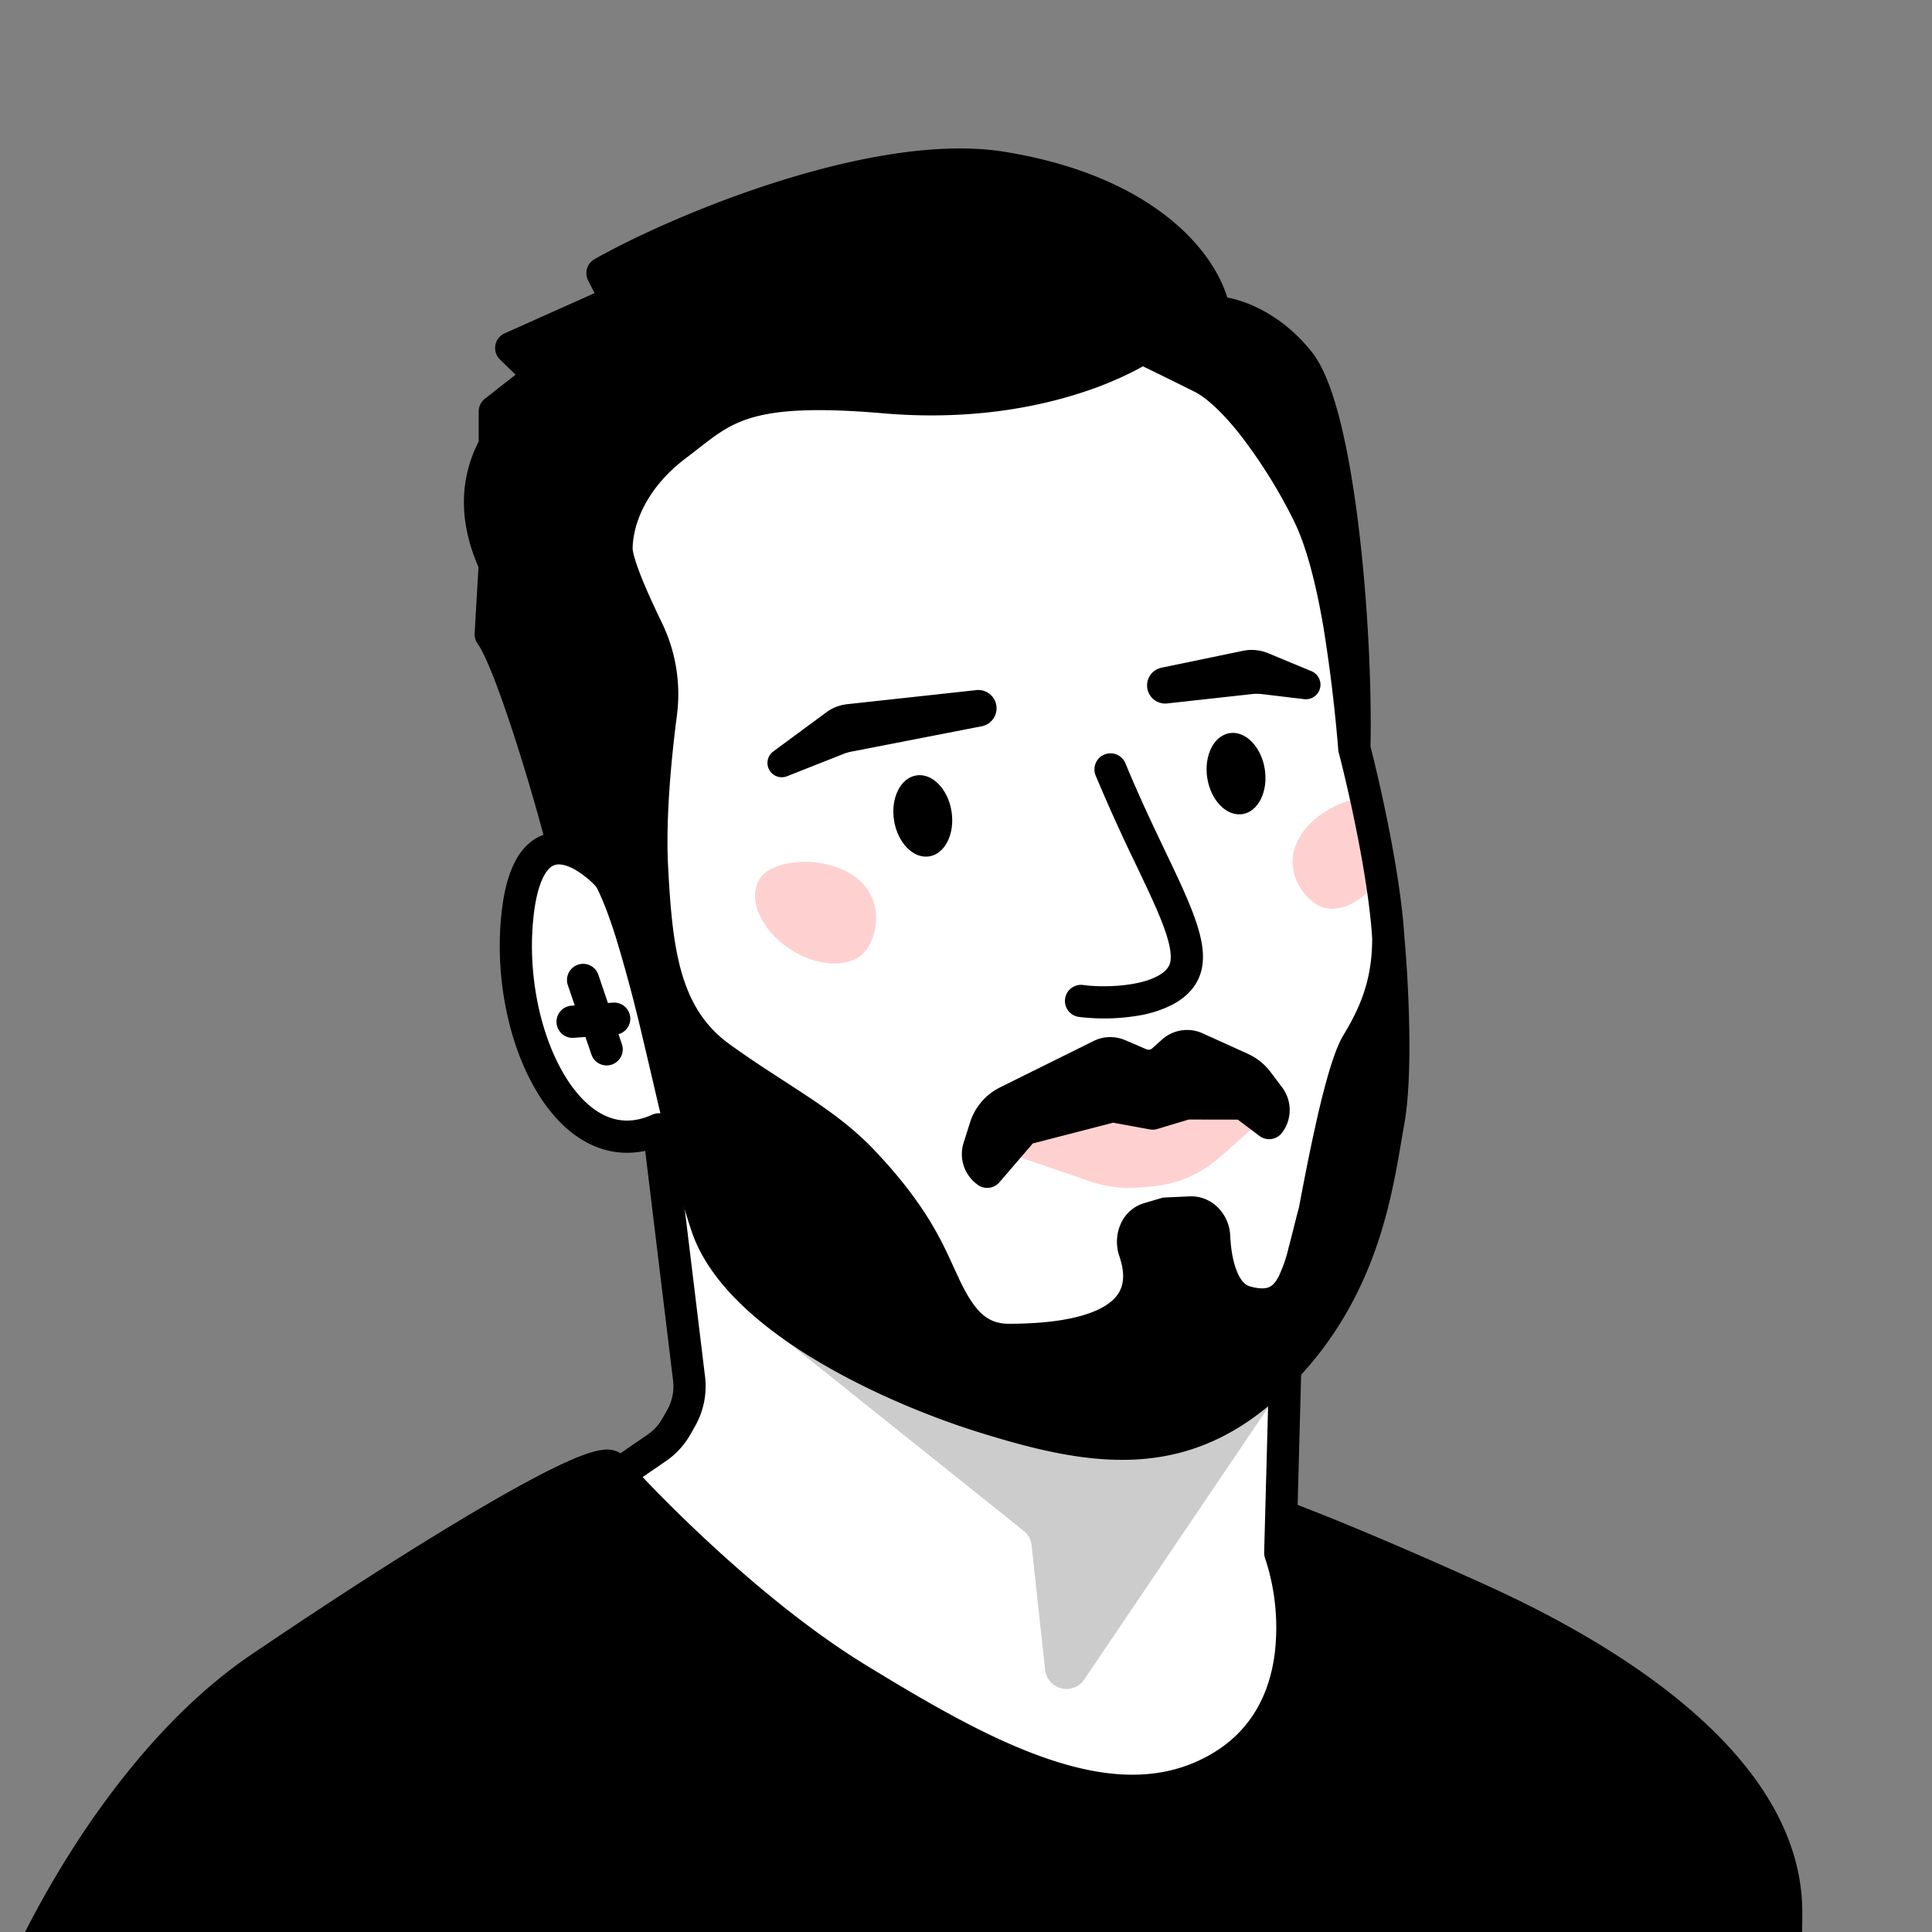 <svg xmlns="http://www.w3.org/2000/svg" width="45" height="45" fill="none"><rect width="100%" height="100%" fill="#808080" stroke="none"/><g clip-path="url(#a)"><path fill="#fff" d="m15.71 33.517-1.713 1.191 1.712 1.898 4.725 4.092 6.474 2.232 3.497-2.232-.558-5.097v-3.46c.695-1.141 2.158-4.234 2.456-7.478.297-3.245-.397-6.164-.782-7.218l-.78-6.548-2.754-3.163-5.655.26-5.06.299-3.274 2.604.595 5.097-1.377 3.349c-.396.235-1.273 1.2-1.005 3.997.268 2.798 2.245 3.183 3.126 2.922l.744 5.879-.372 1.376Z"/><path fill="#000" fill-rule="evenodd" d="M25.723 17.575a.375.375 0 0 1 .49.203c.32.773.633 1.431.912 2.016.163.34.314.657.447.956.174.393.317.756.39 1.08.074.32.092.653-.041.953-.131.293-.369.49-.619.62a2.724 2.724 0 0 1-.803.255 4.8 4.8 0 0 1-1.375.027.375.375 0 1 1 .112-.742c.212.032.685.053 1.137-.024.225-.039.426-.098.581-.18.155-.08.24-.17.282-.262.037-.084.053-.227-.005-.48-.057-.25-.174-.558-.345-.942-.117-.263-.26-.564-.419-.898a41.934 41.934 0 0 1-.947-2.093.375.375 0 0 1 .203-.49Z" clip-rule="evenodd"/><path fill="#FED1D0" d="M17.7 20.465c-.3.46.018 1.198.71 1.647.69.449 1.494.439 1.793-.022.3-.461.335-1.269-.357-1.718-.691-.448-1.848-.368-2.147.093Z"/><path fill="#FED1D0" fill-rule="evenodd" d="m32.25 20.25-.587-1.644c-.483.047-1.103.402-1.39.891-.39.663-.024 1.321.417 1.581.442.26 1.116-.067 1.505-.729a1.63 1.63 0 0 0 .055-.099Z" clip-rule="evenodd"/><path fill="#000" d="M20.824 19.11c.083.52.45.896.819.837.37-.059.602-.528.52-1.049-.083-.52-.45-.896-.819-.837-.37.058-.602.528-.52 1.049Zm7.296-.985c.083.52.45.896.82.837.369-.058.601-.528.519-1.049-.083-.52-.449-.896-.819-.837-.37.059-.602.528-.52 1.05Z"/><path fill="#000" fill-rule="evenodd" d="M13.816 19.634c.24.144.455.332.622.511a.375.375 0 1 1-.549.511 2.205 2.205 0 0 0-.459-.379c-.171-.103-.317-.146-.425-.143-.085.003-.177.034-.276.171-.111.154-.227.443-.291.951-.167 1.32.113 2.75.67 3.718.276.483.606.823.952.995.33.164.703.188 1.13-.005a.375.375 0 0 1 .528.296l.704 5.805c.048.4-.034.806-.234 1.157l-.11.194c-.14.245-.334.455-.566.615l-.773.531a.375.375 0 0 1-.425-.618l.773-.531c.139-.096.255-.222.339-.37l.111-.194c.12-.21.17-.453.14-.693l-.649-5.351c-.46.099-.9.034-1.302-.165-.522-.259-.947-.73-1.27-1.293-.644-1.122-.948-2.719-.762-4.185.071-.567.211-.996.426-1.295.227-.316.53-.472.862-.482.308-.01.6.108.834.249Z" clip-rule="evenodd"/><path fill="#000" fill-rule="evenodd" d="M12.963 23.827a.375.375 0 0 1 .346-.402l.969-.072a.375.375 0 0 1 .055.748l-.968.072a.375.375 0 0 1-.402-.346Z" clip-rule="evenodd"/><path fill="#000" fill-rule="evenodd" d="M13.46 22.47a.375.375 0 0 1 .477.235l.545 1.607a.375.375 0 1 1-.71.241l-.546-1.607a.375.375 0 0 1 .235-.475Z" clip-rule="evenodd"/><path fill="#000" d="M19.968 39.101c-2.374-1.451-4.815-3.903-5.738-4.947-.495-.231-4.275 2.057-8.167 4.695C2.949 40.96.83 45.072.159 46.864l40.852 2.428c.198-.516.594-2.19.594-4.749 0-3.2-3.661-5.706-7.157-7.289-2.797-1.266-4.204-1.793-4.578-1.936l-.04.88c.385 1.122.66 3.675-1.32 4.915-2.473 1.55-5.573-.198-8.542-2.012Z"/><path fill="#000" fill-rule="evenodd" d="M11.61 35.75c-1.484.866-3.395 2.093-5.337 3.41-1.5 1.017-2.777 2.529-3.765 4.023A21.33 21.33 0 0 0 .7 46.52l40.045 2.381c.193-.67.485-2.178.485-4.358 0-1.448-.829-2.781-2.145-3.972-1.312-1.188-3.062-2.192-4.792-2.975a85.575 85.575 0 0 0-4.072-1.74l-.013.29a5.89 5.89 0 0 1 .22 2.517c-.141 1.011-.61 2.074-1.718 2.768-1.367.857-2.889.783-4.4.294-1.504-.485-3.057-1.4-4.537-2.304-2.33-1.424-4.707-3.78-5.714-4.895a1.3 1.3 0 0 0-.059.015c-.131.038-.315.11-.55.219-.469.215-1.097.555-1.84.99Zm2.532-1.237h-.004.004Zm-.074-.747a.63.63 0 0 1 .32.048.375.375 0 0 1 .123.091c.913 1.033 3.324 3.453 5.653 4.876 1.489.91 2.97 1.776 4.376 2.23 1.4.453 2.665.478 3.772-.216.87-.546 1.254-1.38 1.373-2.236a5.127 5.127 0 0 0-.21-2.238.373.373 0 0 1-.02-.14l.04-.88a.375.375 0 0 1 .509-.333l.057.022c.452.172 1.862.71 4.541 1.923 1.766.8 3.594 1.84 4.987 3.102 1.389 1.257 2.39 2.777 2.39 4.528 0 2.589-.399 4.311-.618 4.884a.375.375 0 0 1-.372.24L.137 47.238a.375.375 0 0 1-.329-.506C.153 45.81.864 44.31 1.882 42.77c1.017-1.537 2.358-3.137 3.97-4.23 1.95-1.322 3.876-2.559 5.38-3.437.75-.439 1.402-.793 1.904-1.024.249-.115.472-.204.657-.257.092-.027.186-.048.275-.055Zm-.22-26.938-.15-.296a.375.375 0 0 1 .15-.496c.98-.552 2.619-1.295 4.378-1.84 1.749-.543 3.673-.909 5.2-.656 3.397.56 4.821 2.263 5.159 3.39.52.097 1.305.438 1.966 1.264.287.358.501.962.671 1.643.174.7.314 1.543.423 2.43.213 1.75.306 3.705.276 5.122.234.908.703 2.991.79 4.434.044.482.097 1.27.112 2.085.016.811-.005 1.679-.118 2.298-.022.12-.044.249-.067.384-.252 1.477-.654 3.826-2.68 5.788-1.116 1.082-2.264 1.544-3.476 1.615-1.192.07-2.422-.238-3.701-.638-1.106-.346-2.56-.934-3.835-1.709-1.258-.764-2.42-1.758-2.829-2.944-.281-.819-.572-2.066-.87-3.346-.095-.406-.19-.815-.286-1.215a35.69 35.69 0 0 0-.618-2.312c-.21-.666-.413-1.154-.6-1.417a1.175 1.175 0 0 0-.17-.116 3.689 3.689 0 0 0-.594-.269.375.375 0 0 1-.235-.259 48.044 48.044 0 0 0-.791-2.698c-.16-.487-.32-.948-.468-1.322-.154-.388-.278-.643-.357-.75a.375.375 0 0 1-.073-.244l.09-1.544c-.432-.994-.475-1.987.005-2.929v-.698c0-.116.053-.225.144-.296l.716-.56-.364-.352a.375.375 0 0 1 .108-.611l2.094-.936Zm.683-.31.164.322a.375.375 0 0 1-.181.512l-1.948.87.275.267a.375.375 0 0 1-.03.565l-.911.712v.608a.375.375 0 0 1-.046.18c-.407.746-.393 1.546.012 2.43a.375.375 0 0 1 .033.178l-.088 1.511c.122.202.248.488.371.8.156.393.322.87.484 1.365.294.902.577 1.88.756 2.556.22.088.394.176.53.255a1.486 1.486 0 0 1 .381.298c.192.26.367.64.53 1.08a32.433 32.433 0 0 1-.052-.838c-.058-1.145.076-2.583.212-3.626a3.069 3.069 0 0 0-.284-1.738c-.18-.37-.363-.769-.502-1.12a5.723 5.723 0 0 1-.174-.492 1.61 1.61 0 0 1-.077-.431c0-.71.351-1.81 1.534-2.707.084-.063.166-.128.248-.192.417-.326.824-.645 1.437-.844.73-.237 1.731-.306 3.422-.16 1.857.16 3.309-.118 4.29-.433a7.727 7.727 0 0 0 1.115-.45 4.73 4.73 0 0 0 .358-.2h.002a.376.376 0 0 1 .373-.028l.125.061a163.216 163.216 0 0 1 1.27.625c.404.202.853.628 1.292 1.179a12.65 12.65 0 0 1 1.382 2.215 18.219 18.219 0 0 0-.34-1.83c-.168-.676-.353-1.136-.529-1.355-.668-.836-1.449-1.014-1.686-1.014a.375.375 0 0 1-.37-.32c-.101-.681-1.117-2.473-4.605-3.05-1.349-.222-3.135.1-4.856.633a24.179 24.179 0 0 0-3.917 1.605Zm12.09 2.014a4.93 4.93 0 0 1-.251.134 8.3 8.3 0 0 1-1.224.494c-1.065.341-2.617.636-4.584.466-1.663-.143-2.542-.063-3.125.126-.478.156-.772.384-1.182.704-.088.068-.18.14-.282.217-.994.753-1.237 1.632-1.237 2.109 0 .024.01.093.047.22.035.119.086.263.15.427.13.326.305.706.48 1.068.327.67.45 1.423.354 2.163-.135 1.031-.262 2.415-.207 3.49.1 1.977.275 3.332 1.429 4.169.453.328.875.601 1.28.863.177.115.35.227.523.342.557.37 1.081.75 1.553 1.244.745.78 1.252 1.488 1.623 2.228.08.16.159.332.233.493l.108.235c.108.232.213.435.33.605.222.326.466.504.855.504 1.154 0 1.906-.178 2.306-.457.189-.131.29-.278.333-.44.045-.166.039-.388-.063-.682-.158-.459.029-1.07.591-1.234l.388-.114a.378.378 0 0 1 .088-.014l.563-.026c.544-.026.934.43.954.909.013.305.062.605.154.832.093.232.202.326.3.354.247.07.378.05.449.02.068-.029.143-.093.224-.247a3.23 3.23 0 0 0 .23-.661c.03-.107.061-.235.096-.372.046-.184.096-.386.147-.573l.042-.22c.08-.42.21-1.096.36-1.763.09-.406.191-.814.295-1.165.1-.34.215-.663.342-.873.405-.669.666-1.303.668-2.244-.084-1.393-.552-3.466-.78-4.336a.378.378 0 0 1-.01-.062 36.903 36.903 0 0 0-.341-2.83c-.17-1.001-.399-1.925-.71-2.537a11.9 11.9 0 0 0-1.255-1.998c-.418-.525-.784-.847-1.04-.975a119.584 119.584 0 0 0-1.204-.593Zm5.456 15.718a7.951 7.951 0 0 1-.143.246c-.072.119-.163.357-.264.697a18.01 18.01 0 0 0-.283 1.117 52.769 52.769 0 0 0-.353 1.735l-.046.24a4.003 4.003 0 0 1-.543 1.798c-.128.243-.312.469-.597.59-.284.118-.603.106-.945.009-.417-.119-.657-.462-.791-.794-.136-.337-.193-.73-.207-1.082a.222.222 0 0 0-.063-.146.14.14 0 0 0-.107-.045l-.518.024-.346.1c-.035.01-.066.036-.087.085a.263.263 0 0 0-.005.185c.135.391.173.771.079 1.123a1.525 1.525 0 0 1-.63.86c-.597.416-1.547.591-2.734.591-.712 0-1.161-.37-1.475-.83a5.084 5.084 0 0 1-.39-.71c-.041-.09-.08-.176-.12-.26a10.9 10.9 0 0 0-.211-.45c-.332-.662-.791-1.31-1.495-2.047-.414-.433-.883-.776-1.427-1.138a49.423 49.423 0 0 0-.497-.324c-.411-.267-.86-.557-1.33-.898a3.486 3.486 0 0 1-.831-.845c.091.381.18.765.268 1.141.296 1.268.573 2.457.84 3.236.318.924 1.281 1.8 2.51 2.547 1.211.737 2.606 1.302 3.668 1.634 1.272.397 2.389.667 3.434.605 1.025-.06 2.005-.441 2.999-1.404 1.842-1.785 2.207-3.904 2.462-5.382l.068-.386c.085-.467.114-1.13.11-1.822Z" clip-rule="evenodd"/><path fill="#000" fill-rule="evenodd" d="M29.944 31.55c.207.005.37.177.364.384l-.113 4.235a.375.375 0 0 1-.75-.02l.114-4.235a.375.375 0 0 1 .385-.365Z" clip-rule="evenodd"/><path fill="#000" d="m29.908 32.233-4.654 6.887a.5.5 0 0 1-.911-.226l-.315-2.9a.5.5 0 0 0-.184-.337L17.522 30.6a2.115 2.115 0 0 1-.035-.028l.036.028c.361.281 1.153.662 2.827 1.305 2.163.83 4.48 1.836 5.965 1.726 1.19-.087 2.89-1.187 3.593-1.726v.328Z" opacity=".2"/><path fill="#FED1D0" d="m26.597 26.171-.85-.112a.251.251 0 0 0-.075.001l-1.33.223-.757.115c-.258.039-.29.399-.044.483l1.862.64c.355.121.73.169 1.105.14l.291-.023a2.75 2.75 0 0 0 1.608-.68l.765-.675a.25.25 0 0 0-.187-.437l-.766.066-.736.018a.25.25 0 0 0-.068.011l-.71.221a.252.252 0 0 1-.108.01Z"/><path fill="#000" d="m22.95 26.258-.148.473a.5.5 0 0 0 .176.55l.016.012.855-.993 2.065-.534.934.17.785-.235 1.324.002.604.456.005-.007a.5.5 0 0 0-.002-.598l-.27-.359a1 1 0 0 0-.387-.31l-1.05-.475a.5.5 0 0 0-.54.082l-.231.206a.5.5 0 0 1-.53.087l-.498-.214a.5.5 0 0 0-.42.011l-2.178 1.08a1 1 0 0 0-.51.596Z"/><path fill="#000" fill-rule="evenodd" d="M27.701 24.751a.125.125 0 0 0-.134.02l-.232.207a.875.875 0 0 1-.928.151l-.497-.213a.125.125 0 0 0-.105.002l-2.056 1.02.006-.001 2.065-.534a.375.375 0 0 1 .16-.006l.846.154.699-.21a.376.376 0 0 1 .108-.015l1.275.002a.624.624 0 0 0-.155-.101l.154-.342-.154.342-1.052-.476.154-.34-.154.34Zm-4.079 1.25a.624.624 0 0 0-.303.34l.246-.286a.378.378 0 0 1 .057-.054Zm3.445-1.789a.875.875 0 0 1 .944-.144l1.05.476c.211.095.394.241.533.426l.27.358c.232.31.234.735.004 1.047l-.295-.218.295.218-.006.007a.375.375 0 0 1-.527.076l-.504-.38-1.143-.002-.732.22a.374.374 0 0 1-.175.01l-.853-.156-1.872.483-.778.905a.375.375 0 0 1-.51.055l-.016-.013.226-.3-.226.3a.875.875 0 0 1-.308-.962l.15-.473c.112-.357.365-.652.7-.818l2.178-1.08a.875.875 0 0 1 .734-.02l-.148.344.148-.345.497.214c.045.02.097.011.133-.021l.248.278-.248-.278.231-.207Z" clip-rule="evenodd"/><path fill="#000" d="M15.32 15.94c-.087.82-.231 3.362-.292 4.532 0 .767.117 2.485.585 3.215.584.914 2.375 1.827 3.179 2.595.643.614 2.451 2.325 2.78 2.74l1.104 2.036c.787.184 2.324.427 2.994-.197.67-.623.862-1.73.875-2.204l1.445-.344c.05.469.251 1.48.647 1.769.395.289 1.225-.05 1.485-.256l.565-1.93c.086-.33.448-2.345.711-3.222.263-.877.743-1.413.95-1.571.512 2.265-.365 4.823-1.279 6.723-.913 1.9-2.156 3.216-3.983 3.69-1.827.476-3.654-.01-6.029-.997s-4.129-2.839-4.64-3.862c-.512-1.023-1.39-4.239-1.681-6.431-.293-2.193-1.37-2.138-1.864-2.631-.175-1.55-1.072-3.934-1.498-4.933v-1.498c-.351-1.52-.146-2.339 0-2.558V9.51l.986-.658-.547-.804 2.52-1.06-.291-.657c1.376-.999 5.115-2.894 9.062-2.485 3.946.41 5.079 2.509 5.152 3.508 1.279.073 1.79.694 2.338 1.863.439.936.5 3.386.475 4.495-.328-1.718-2.046-4.202-2.52-4.495a80.6 80.6 0 0 0-2.084-1.17c-1.498 1.024-4.604 1.463-6.102 1.17-1.498-.292-1.973-.036-3.435.293-1.461.328-2.375 1.973-2.594 2.996-.22 1.023 1.096 2.412.986 3.435Z"/><path fill="#000" d="m19.648 17.56-1.316.52a.333.333 0 0 1-.32-.578l1.234-.91a1 1 0 0 1 .486-.19l2.99-.326a.426.426 0 0 1 .127.843l-3.024.589a.99.99 0 0 0-.177.052Zm9.745-1.393.979.117a.34.34 0 0 0 .17-.653l-1.006-.417a1 1 0 0 0-.586-.055l-1.892.392a.422.422 0 0 0 .132.833l1.975-.218c.076-.008.152-.008.228.001Z"/></g><defs><clipPath id="a"><path fill="#fff" d="M45 0H0v45h45z"/></clipPath></defs></svg>